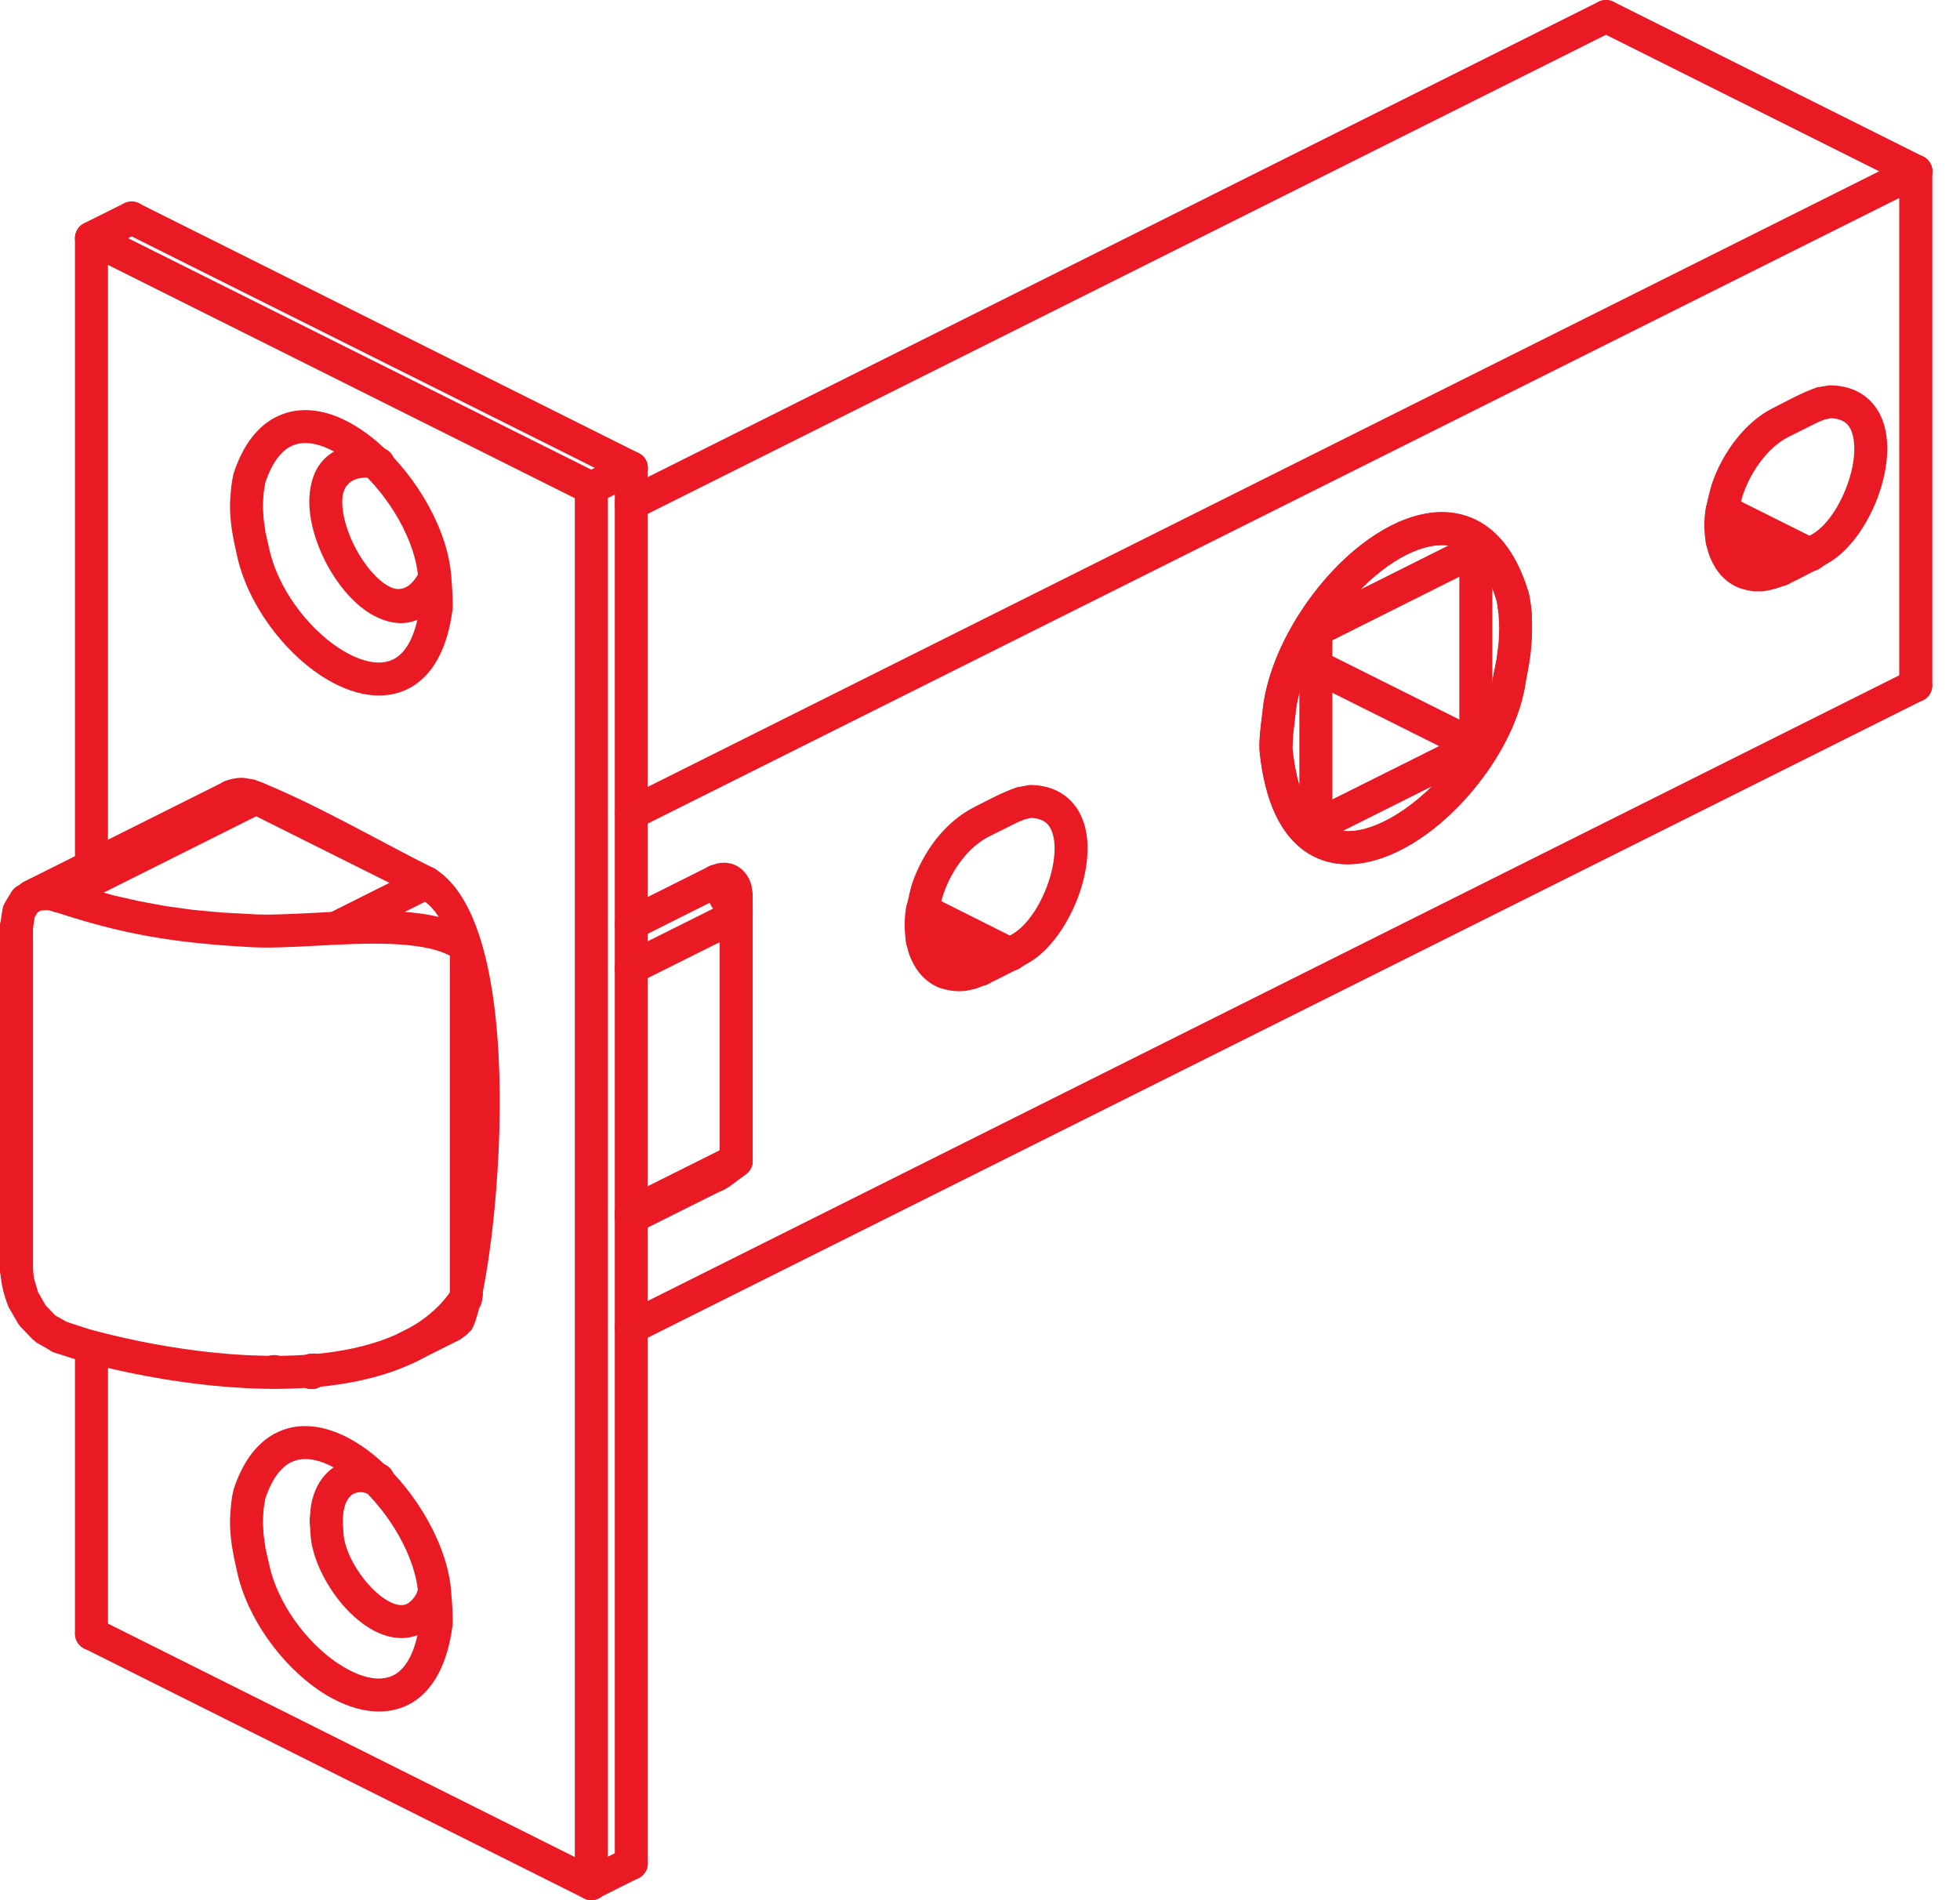<svg width="33" height="32" viewBox="0 0 33 32" fill="none" xmlns="http://www.w3.org/2000/svg">
<g id="Group 48095413">
<path id="Vector" d="M5.775 15.878C5.639 15.945 5.472 15.89 5.404 15.754C5.336 15.618 5.391 15.451 5.528 15.383L7.053 14.619C7.189 14.552 7.356 14.607 7.424 14.743C7.492 14.88 7.436 15.047 7.3 15.114L5.775 15.878Z" fill="#E91A23"/>
<path id="Vector_2" d="M1.126 15.342C0.989 15.41 0.822 15.354 0.755 15.218C0.687 15.082 0.742 14.915 0.878 14.847L4.191 13.19C4.328 13.122 4.495 13.177 4.562 13.313C4.63 13.45 4.575 13.617 4.439 13.684L1.126 15.342Z" fill="#E91A23"/>
<path id="Vector_3" d="M11.817 14.981C11.74 14.849 11.785 14.679 11.918 14.602C12.051 14.525 12.221 14.57 12.297 14.703L12.635 15.284C12.711 15.417 12.666 15.587 12.533 15.664C12.401 15.74 12.231 15.695 12.154 15.562L11.817 14.981Z" fill="#E91A23"/>
<path id="Vector_4" d="M12.219 20.016C12.095 20.105 11.921 20.077 11.831 19.953C11.742 19.829 11.771 19.655 11.894 19.566L12.232 19.323C12.355 19.233 12.53 19.262 12.619 19.386C12.708 19.51 12.68 19.683 12.556 19.773L12.219 20.016Z" fill="#E91A23"/>
<path id="Vector_5" d="M15.403 16.077C15.267 16.009 15.212 15.842 15.28 15.706C15.348 15.57 15.515 15.514 15.651 15.582L16.64 16.078C16.776 16.146 16.831 16.313 16.764 16.449C16.696 16.585 16.529 16.64 16.392 16.573L15.403 16.077Z" fill="#E91A23"/>
<path id="Vector_6" d="M15.406 15.573C15.27 15.505 15.214 15.338 15.282 15.202C15.35 15.066 15.517 15.01 15.653 15.078L17.145 15.826C17.282 15.894 17.337 16.061 17.269 16.197C17.201 16.333 17.034 16.388 16.898 16.32L15.406 15.573Z" fill="#E91A23"/>
<path id="Vector_7" d="M28.87 9.345C28.733 9.278 28.678 9.111 28.746 8.974C28.814 8.838 28.981 8.783 29.117 8.851L30.106 9.346C30.242 9.414 30.297 9.581 30.23 9.717C30.162 9.854 29.995 9.909 29.858 9.841L28.87 9.345Z" fill="#E91A23"/>
<path id="Vector_8" d="M28.871 8.843C28.735 8.775 28.679 8.608 28.747 8.472C28.815 8.335 28.982 8.28 29.118 8.348L30.613 9.095C30.749 9.163 30.805 9.33 30.737 9.466C30.669 9.603 30.502 9.658 30.366 9.59L28.871 8.843Z" fill="#E91A23"/>
<path id="Vector_9" d="M3.767 13.166C3.903 13.098 4.07 13.153 4.138 13.29C4.206 13.426 4.151 13.593 4.015 13.661L0.656 15.34C0.52 15.408 0.353 15.352 0.285 15.216C0.217 15.079 0.272 14.912 0.409 14.845L3.767 13.166Z" fill="#E91A23"/>
<path id="Vector_10" d="M6.966 22.949C6.829 23.017 6.662 22.961 6.593 22.824C6.525 22.687 6.581 22.519 6.718 22.451L7.48 22.071C7.617 22.003 7.784 22.059 7.852 22.196C7.92 22.333 7.864 22.501 7.727 22.569L6.966 22.949Z" fill="#E91A23"/>
<path id="Vector_11" d="M12.291 19.975C12.168 20.067 11.994 20.041 11.903 19.918C11.812 19.796 11.838 19.62 11.961 19.53L12.231 19.329C12.354 19.238 12.528 19.264 12.619 19.387C12.71 19.509 12.684 19.683 12.562 19.774L12.291 19.975Z" fill="#E91A23"/>
<path id="Vector_12" d="M3.872 8.498C3.882 8.309 3.89 8.159 3.933 7.973C4.1 7.464 4.362 7.157 4.672 7.01L4.689 7.003C4.963 6.877 5.264 6.881 5.564 6.976C5.842 7.066 6.124 7.241 6.381 7.466C7.02 8.026 7.552 8.941 7.598 9.722C7.616 9.914 7.622 10.037 7.623 10.23L7.616 10.291C7.532 10.901 7.314 11.292 7.022 11.507L7.013 11.514C6.775 11.685 6.498 11.739 6.209 11.701C5.942 11.666 5.664 11.549 5.4 11.376C4.754 10.95 4.156 10.149 3.986 9.335C3.919 9.043 3.872 8.8 3.872 8.498ZM4.438 8.308L4.426 8.513L4.438 8.733L4.471 8.968L4.528 9.219C4.667 9.891 5.165 10.557 5.704 10.913C5.901 11.042 6.099 11.127 6.28 11.151C6.432 11.171 6.572 11.146 6.686 11.065L6.694 11.059C6.869 10.93 7.005 10.662 7.066 10.219V9.992L7.043 9.755C7.005 9.118 6.558 8.358 6.017 7.883C5.813 7.706 5.598 7.57 5.394 7.504C5.223 7.449 5.06 7.443 4.921 7.505L4.908 7.511C4.736 7.592 4.582 7.788 4.467 8.127L4.438 8.308Z" fill="#E91A23"/>
<path id="Vector_13" d="M3.872 25.607C3.882 25.418 3.889 25.269 3.933 25.083C4.1 24.574 4.361 24.267 4.67 24.12C4.948 23.987 5.256 23.988 5.563 24.087C5.841 24.176 6.122 24.349 6.381 24.576C7.02 25.135 7.552 26.049 7.598 26.829C7.615 27.022 7.622 27.146 7.623 27.339L7.616 27.399C7.532 28.011 7.313 28.402 7.022 28.618C6.783 28.793 6.502 28.849 6.208 28.811C5.94 28.775 5.661 28.658 5.398 28.485L5.381 28.473C4.742 28.043 4.153 27.248 3.986 26.444C3.92 26.152 3.872 25.91 3.872 25.607ZM4.438 25.416L4.426 25.622L4.438 25.84L4.471 26.078L4.528 26.328C4.665 26.994 5.156 27.655 5.69 28.013L5.705 28.021C5.901 28.151 6.099 28.237 6.28 28.261C6.434 28.281 6.577 28.255 6.693 28.17C6.868 28.04 7.005 27.772 7.066 27.328V27.101L7.043 26.862C7.005 26.225 6.557 25.467 6.016 24.993C5.812 24.815 5.598 24.68 5.393 24.614C5.218 24.558 5.05 24.554 4.909 24.621C4.735 24.703 4.581 24.898 4.467 25.237L4.438 25.416Z" fill="#E91A23"/>
<path id="Vector_14" d="M10.234 31.722C10.234 31.875 10.11 32 9.956 32C9.803 32 9.678 31.875 9.678 31.722V8.222C9.678 8.069 9.803 7.944 9.956 7.944C10.11 7.944 10.234 8.069 10.234 8.222V31.722Z" fill="#E91A23"/>
<path id="Vector_15" d="M1.417 27.76C1.281 27.692 1.226 27.525 1.293 27.389C1.361 27.252 1.528 27.197 1.664 27.265L10.08 31.474C10.216 31.542 10.271 31.709 10.204 31.845C10.136 31.982 9.969 32.037 9.832 31.969L1.417 27.76Z" fill="#E91A23"/>
<path id="Vector_16" d="M1.262 4.013C1.262 3.859 1.387 3.734 1.54 3.734C1.693 3.734 1.818 3.859 1.818 4.013V14.589C1.818 14.742 1.693 14.867 1.54 14.867C1.387 14.867 1.262 14.742 1.262 14.589V4.013Z" fill="#E91A23"/>
<path id="Vector_17" d="M1.262 22.692C1.262 22.539 1.387 22.414 1.54 22.414C1.693 22.414 1.818 22.539 1.818 22.692V27.512C1.818 27.666 1.693 27.791 1.54 27.791C1.387 27.791 1.262 27.666 1.262 27.512V22.692Z" fill="#E91A23"/>
<path id="Vector_18" d="M10.081 7.972C10.217 8.04 10.272 8.207 10.204 8.343C10.136 8.48 9.97 8.534 9.833 8.467L1.417 4.26C1.281 4.192 1.226 4.025 1.293 3.889C1.361 3.753 1.528 3.697 1.664 3.765L10.081 7.972Z" fill="#E91A23"/>
<path id="Vector_19" d="M7.302 14.622C7.438 14.69 7.493 14.856 7.425 14.993C7.357 15.129 7.191 15.184 7.054 15.116L4.216 13.698L4.114 13.659L4.063 13.653L3.994 13.669C3.852 13.726 3.69 13.657 3.633 13.515C3.576 13.373 3.645 13.211 3.787 13.154C3.871 13.121 3.922 13.114 4.012 13.1L4.095 13.098L4.284 13.129C5.227 13.489 6.372 14.157 7.302 14.622Z" fill="#E91A23"/>
<path id="Vector_20" d="M7.747 22.555C7.615 22.633 7.445 22.59 7.366 22.459C7.288 22.327 7.331 22.156 7.462 22.078L7.517 22.032L7.544 21.984L7.566 21.908L7.574 21.794V16.033L7.565 15.902L7.535 15.764L7.482 15.62L7.415 15.486L7.333 15.362L7.241 15.257L7.146 15.175L7.033 15.104C6.903 15.024 6.863 14.853 6.942 14.723C7.022 14.592 7.194 14.553 7.324 14.633C9.048 15.698 8.302 21.887 7.935 22.399L7.852 22.482L7.747 22.555Z" fill="#E91A23"/>
<path id="Vector_21" d="M4.479 23.345C4.343 23.274 4.29 23.107 4.36 22.971C4.407 22.88 4.499 22.826 4.595 22.821L4.621 22.82C4.774 22.82 4.899 22.945 4.899 23.098V23.106C4.898 23.148 4.888 23.192 4.868 23.233C4.798 23.369 4.63 23.422 4.494 23.352L4.479 23.345Z" fill="#E91A23"/>
<path id="Vector_22" d="M10.08 31.964C9.944 32.032 9.777 31.977 9.709 31.84C9.641 31.704 9.696 31.537 9.832 31.469L10.507 31.132C10.643 31.064 10.81 31.119 10.878 31.256C10.945 31.392 10.89 31.559 10.754 31.627L10.08 31.964Z" fill="#E91A23"/>
<path id="Vector_23" d="M10.08 8.464C9.944 8.532 9.777 8.477 9.709 8.341C9.641 8.205 9.696 8.038 9.832 7.97L10.507 7.633C10.643 7.565 10.81 7.62 10.878 7.756C10.945 7.892 10.89 8.059 10.754 8.127L10.08 8.464Z" fill="#E91A23"/>
<path id="Vector_24" d="M10.907 31.38C10.907 31.533 10.782 31.658 10.629 31.658C10.475 31.658 10.351 31.533 10.351 31.38V7.881C10.351 7.728 10.475 7.603 10.629 7.603C10.782 7.603 10.907 7.728 10.907 7.881V31.38Z" fill="#E91A23"/>
<path id="Vector_25" d="M1.666 4.256C1.529 4.324 1.361 4.269 1.293 4.131C1.225 3.995 1.281 3.827 1.418 3.759L2.093 3.422C2.23 3.355 2.397 3.41 2.465 3.547C2.533 3.684 2.477 3.852 2.34 3.92L1.666 4.256Z" fill="#E91A23"/>
<path id="Vector_26" d="M10.754 7.631C10.89 7.698 10.946 7.865 10.878 8.002C10.81 8.138 10.643 8.193 10.506 8.125L2.091 3.918C1.955 3.85 1.899 3.683 1.968 3.547C2.036 3.411 2.203 3.356 2.339 3.424L10.754 7.631Z" fill="#E91A23"/>
<path id="Vector_27" d="M6.459 7.549C6.604 7.598 6.681 7.756 6.632 7.901C6.583 8.046 6.425 8.124 6.28 8.074L6.186 8.043C5.898 8.037 5.777 8.192 5.764 8.4C5.75 8.65 5.843 8.964 5.995 9.247C6.146 9.528 6.35 9.77 6.554 9.878C6.717 9.964 6.895 9.927 7.041 9.667L7.05 9.636C7.089 9.488 7.242 9.4 7.39 9.439C7.537 9.479 7.626 9.631 7.586 9.78L7.547 9.898C7.21 10.537 6.743 10.604 6.296 10.369C5.991 10.207 5.706 9.88 5.507 9.51C5.31 9.143 5.189 8.721 5.21 8.367C5.242 7.838 5.539 7.45 6.245 7.489L6.327 7.504L6.459 7.549Z" fill="#E91A23"/>
<path id="Vector_28" d="M1.142 22.272C1.275 22.347 1.322 22.517 1.247 22.65C1.171 22.783 1.002 22.83 0.869 22.754L0.619 22.612L0.548 22.554L0.342 22.339L0.302 22.285L0.143 22.009C0.054 21.775 0.025 21.645 0.002 21.405C-0.012 21.252 0.1 21.117 0.252 21.102C0.404 21.088 0.54 21.2 0.554 21.352L0.57 21.521L0.64 21.758L0.769 21.983L0.928 22.15L1.142 22.272Z" fill="#E91A23"/>
<path id="Vector_29" d="M0 15.606C0 15.453 0.125 15.328 0.278 15.328C0.431 15.328 0.556 15.453 0.556 15.606V21.379C0.556 21.532 0.431 21.657 0.278 21.657C0.125 21.657 0 21.532 0 21.379V15.606Z" fill="#E91A23"/>
<path id="Vector_30" d="M0.553 15.648C0.53 15.799 0.389 15.904 0.237 15.881C0.085 15.859 -0.019 15.717 0.003 15.565L0.042 15.311C0.048 15.272 0.062 15.235 0.082 15.203L0.189 15.023C0.214 14.98 0.248 14.948 0.287 14.925L0.464 14.821C0.508 14.795 0.556 14.782 0.603 14.782L0.819 14.771L0.9 14.779C1.107 14.83 1.282 14.891 1.486 14.959L1.914 15.079L2.343 15.176L2.789 15.259L3.256 15.323L3.717 15.366L4.21 15.393C4.495 15.414 4.879 15.394 5.289 15.373C6.232 15.323 7.316 15.265 7.946 15.667C7.977 15.687 8.002 15.711 8.022 15.739L8.063 15.795C8.087 15.83 8.103 15.868 8.11 15.907L8.123 15.971C8.154 16.12 8.057 16.268 7.907 16.298C7.763 16.327 7.621 16.238 7.584 16.098C7.084 15.833 6.141 15.883 5.318 15.927C4.886 15.95 4.482 15.97 4.168 15.947C2.967 15.88 2.074 15.74 0.93 15.358L0.806 15.327L0.688 15.333L0.631 15.367L0.583 15.447L0.553 15.648Z" fill="#E91A23"/>
<path id="Vector_31" d="M7.579 21.751C7.605 21.6 7.749 21.499 7.9 21.525C8.051 21.551 8.152 21.696 8.126 21.846L8.114 21.916C8.106 21.959 8.089 21.998 8.065 22.031C7.528 22.833 6.588 23.21 5.538 23.337C4.082 23.513 2.397 23.208 1.338 22.914L0.918 22.778C0.772 22.731 0.693 22.574 0.74 22.428C0.787 22.282 0.944 22.203 1.09 22.25L1.498 22.383C2.508 22.662 4.104 22.95 5.472 22.785C6.356 22.678 7.14 22.379 7.577 21.761L7.579 21.751Z" fill="#E91A23"/>
<path id="Vector_32" d="M32.383 2.638C32.519 2.706 32.574 2.873 32.506 3.009C32.438 3.146 32.271 3.201 32.135 3.133L26.916 0.524C26.78 0.456 26.725 0.289 26.793 0.153C26.86 0.016 27.027 -0.039 27.164 0.029L32.383 2.638Z" fill="#E91A23"/>
<path id="Vector_33" d="M32.134 2.637C32.27 2.57 32.437 2.625 32.505 2.761C32.573 2.897 32.518 3.064 32.382 3.132L10.753 13.946C10.617 14.014 10.45 13.959 10.382 13.822C10.315 13.686 10.369 13.519 10.506 13.451L32.134 2.637Z" fill="#E91A23"/>
<path id="Vector_34" d="M26.915 0.029C27.051 -0.039 27.218 0.016 27.286 0.153C27.354 0.289 27.299 0.456 27.163 0.524L10.751 8.731C10.614 8.798 10.447 8.743 10.38 8.607C10.312 8.471 10.367 8.304 10.503 8.236L26.915 0.029Z" fill="#E91A23"/>
<path id="Vector_35" d="M12.118 15.109C11.986 15.139 11.847 15.066 11.799 14.936C11.745 14.793 11.818 14.632 11.961 14.579L12.074 14.541C12.232 14.508 12.364 14.543 12.467 14.622C12.562 14.694 12.624 14.8 12.655 14.922L12.672 15.062C12.682 15.215 12.568 15.348 12.415 15.359C12.265 15.369 12.133 15.258 12.118 15.109Z" fill="#E91A23"/>
<path id="Vector_36" d="M11.934 14.591C12.071 14.523 12.238 14.579 12.305 14.715C12.374 14.851 12.318 15.018 12.182 15.086L10.751 15.803C10.614 15.871 10.447 15.815 10.38 15.679C10.312 15.543 10.367 15.376 10.503 15.308L11.934 14.591Z" fill="#E91A23"/>
<path id="Vector_37" d="M32.534 11.543C32.534 11.697 32.409 11.821 32.256 11.821C32.103 11.821 31.977 11.697 31.977 11.543V2.886C31.977 2.733 32.103 2.608 32.256 2.608C32.409 2.608 32.534 2.733 32.534 2.886V11.543Z" fill="#E91A23"/>
<path id="Vector_38" d="M10.751 22.605C10.614 22.673 10.447 22.618 10.38 22.481C10.312 22.345 10.367 22.178 10.503 22.11L32.13 11.296C32.267 11.228 32.434 11.284 32.502 11.42C32.57 11.556 32.514 11.723 32.378 11.791L10.751 22.605Z" fill="#E91A23"/>
<path id="Vector_39" d="M10.752 20.749C10.615 20.817 10.447 20.762 10.38 20.625C10.312 20.488 10.367 20.32 10.505 20.253L11.936 19.537C12.073 19.469 12.24 19.525 12.308 19.662C12.376 19.799 12.32 19.967 12.183 20.035L10.752 20.749Z" fill="#E91A23"/>
<path id="Vector_40" d="M11.967 19.516C12.063 19.45 12.194 19.449 12.293 19.522C12.415 19.613 12.439 19.788 12.348 19.91C12.325 19.941 12.299 19.964 12.271 19.982L12.206 20.023C12.076 20.103 11.904 20.064 11.823 19.933C11.742 19.803 11.782 19.631 11.913 19.551L11.967 19.516Z" fill="#E91A23"/>
<path id="Vector_41" d="M25.246 10.582L25.235 10.346L25.204 10.13C25.062 9.657 24.856 9.382 24.619 9.26C24.429 9.162 24.204 9.159 23.97 9.228C23.707 9.304 23.43 9.468 23.166 9.689C22.467 10.274 21.876 11.236 21.808 12.066L21.773 12.36L21.761 12.595C21.83 13.295 22.029 13.698 22.291 13.88L22.303 13.889C22.459 13.992 22.65 14.019 22.852 13.987C23.088 13.95 23.346 13.834 23.599 13.665C24.349 13.164 25.034 12.221 25.143 11.388L25.2 11.101L25.235 10.82L25.246 10.582ZM25.788 10.306C25.81 10.758 25.781 11.025 25.691 11.467C25.559 12.451 24.769 13.55 23.907 14.126C23.591 14.338 23.258 14.484 22.939 14.535C22.6 14.589 22.273 14.537 21.992 14.349L21.973 14.337C21.582 14.065 21.295 13.527 21.208 12.637C21.199 12.435 21.231 12.211 21.256 12.011C21.339 11.037 22.014 9.93 22.81 9.263C23.13 8.996 23.475 8.794 23.815 8.696C24.183 8.588 24.546 8.599 24.873 8.767C25.241 8.956 25.547 9.343 25.737 9.98C25.762 10.08 25.778 10.204 25.788 10.306Z" fill="#E91A23"/>
<path id="Vector_42" d="M29.881 9.328L30.346 9.095L30.509 8.998C30.781 8.842 31.027 8.442 31.147 8.028C31.205 7.831 31.231 7.633 31.216 7.461C31.204 7.32 31.164 7.203 31.09 7.134C31.035 7.082 30.948 7.048 30.829 7.043L30.723 7.064L30.599 7.115L30.108 7.36C29.948 7.442 29.8 7.574 29.675 7.73C29.531 7.91 29.418 8.122 29.348 8.325L29.294 8.513L29.261 8.694C29.239 8.849 29.248 9.037 29.309 9.186C29.345 9.275 29.402 9.349 29.481 9.384L29.556 9.403H29.646L29.746 9.383L29.881 9.328ZM30.612 9.581C30.297 9.739 30.023 9.917 29.672 9.959H29.525C29.443 9.947 29.37 9.929 29.291 9.905C29.046 9.81 28.888 9.619 28.796 9.396C28.695 9.148 28.677 8.853 28.711 8.617C28.747 8.436 28.77 8.328 28.822 8.148C28.912 7.886 29.056 7.614 29.241 7.384C29.41 7.171 29.619 6.987 29.861 6.866C30.103 6.745 30.338 6.611 30.594 6.523L30.8 6.489C31.087 6.489 31.307 6.58 31.468 6.73C31.652 6.903 31.747 7.143 31.77 7.413C31.791 7.651 31.756 7.92 31.679 8.183C31.523 8.72 31.18 9.255 30.785 9.48L30.612 9.581Z" fill="#E91A23"/>
<path id="Vector_43" d="M16.408 16.064L16.884 15.826L17.042 15.733C17.315 15.575 17.561 15.178 17.681 14.765C17.739 14.566 17.766 14.367 17.752 14.195C17.739 14.054 17.698 13.936 17.624 13.866C17.568 13.814 17.481 13.779 17.363 13.774L17.259 13.796L17.145 13.842L16.646 14.09C16.479 14.178 16.329 14.31 16.206 14.465C16.064 14.643 15.954 14.852 15.882 15.062L15.828 15.244L15.796 15.421C15.777 15.582 15.784 15.771 15.845 15.921L15.851 15.938C15.886 16.016 15.941 16.082 16.018 16.117L16.093 16.136L16.177 16.137L16.283 16.114L16.408 16.064ZM17.147 16.313C16.904 16.435 16.675 16.564 16.418 16.653L16.266 16.686C16.084 16.702 15.992 16.686 15.82 16.637C15.586 16.542 15.433 16.364 15.342 16.155L15.33 16.13C15.23 15.883 15.216 15.592 15.245 15.353C15.285 15.176 15.306 15.059 15.356 14.881C15.448 14.615 15.589 14.348 15.771 14.118C15.941 13.907 16.149 13.723 16.391 13.598C16.638 13.474 16.864 13.347 17.125 13.257L17.336 13.219C17.623 13.22 17.843 13.311 18.004 13.462C18.187 13.634 18.282 13.876 18.306 14.147C18.326 14.387 18.291 14.657 18.214 14.92C18.056 15.457 17.714 15.989 17.32 16.214L17.147 16.313Z" fill="#E91A23"/>
<path id="Vector_44" d="M12.27 15.17C12.407 15.102 12.574 15.158 12.642 15.295C12.71 15.432 12.654 15.599 12.518 15.667L10.749 16.55C10.613 16.618 10.445 16.562 10.377 16.425C10.31 16.288 10.366 16.121 10.502 16.053L12.27 15.17Z" fill="#E91A23"/>
<path id="Vector_45" d="M12.673 19.542C12.673 19.696 12.547 19.82 12.394 19.82C12.241 19.82 12.116 19.696 12.116 19.542V15.418C12.116 15.265 12.241 15.141 12.394 15.141C12.547 15.141 12.673 15.265 12.673 15.418V19.542Z" fill="#E91A23"/>
<path id="Vector_46" d="M10.75 20.675C10.613 20.743 10.445 20.687 10.377 20.55C10.31 20.413 10.365 20.246 10.502 20.178L12.271 19.294C12.408 19.227 12.575 19.282 12.643 19.419C12.711 19.556 12.655 19.724 12.518 19.791L10.75 20.675Z" fill="#E91A23"/>
<path id="Vector_47" d="M12.116 15.082C12.116 14.929 12.241 14.804 12.394 14.804C12.547 14.804 12.673 14.929 12.673 15.082V15.419C12.673 15.573 12.547 15.698 12.394 15.698C12.241 15.698 12.116 15.573 12.116 15.419V15.082Z" fill="#E91A23"/>
<path id="Vector_48" d="M5.215 25.632C5.206 25.479 5.321 25.346 5.474 25.337C5.627 25.327 5.76 25.442 5.77 25.595L5.782 25.809C5.795 26.089 5.99 26.457 6.242 26.725C6.354 26.842 6.476 26.937 6.593 26.99C6.68 27.029 6.764 27.043 6.83 27.019C6.893 26.997 6.954 26.939 7.012 26.839L7.051 26.725C7.101 26.58 7.259 26.503 7.404 26.552C7.549 26.602 7.627 26.761 7.577 26.906L7.513 27.076C7.381 27.323 7.21 27.471 7.02 27.54C6.807 27.617 6.582 27.592 6.367 27.496C6.182 27.413 6 27.273 5.841 27.105C5.505 26.75 5.247 26.239 5.228 25.83L5.215 25.632Z" fill="#E91A23"/>
<path id="Vector_49" d="M6.465 24.657C6.608 24.711 6.68 24.873 6.625 25.016C6.571 25.159 6.409 25.23 6.267 25.176L6.117 25.132C6.043 25.122 5.979 25.137 5.932 25.168C5.881 25.204 5.837 25.266 5.81 25.345L5.782 25.456L5.77 25.633C5.759 25.786 5.625 25.9 5.473 25.89C5.32 25.88 5.205 25.746 5.215 25.593L5.23 25.402C5.24 25.323 5.257 25.247 5.28 25.179L5.284 25.165C5.351 24.971 5.467 24.813 5.62 24.709C5.779 24.602 5.972 24.554 6.188 24.582C6.247 24.59 6.309 24.604 6.373 24.624L6.465 24.657Z" fill="#E91A23"/>
<path id="Vector_50" d="M5.547 23.179C5.502 23.325 5.347 23.407 5.201 23.363C5.055 23.319 4.972 23.164 5.017 23.018L5.025 22.991C5.069 22.845 5.224 22.762 5.371 22.806C5.517 22.851 5.599 23.006 5.555 23.152L5.547 23.179Z" fill="#E91A23"/>
<path id="Vector_51" d="M5.513 23.193C5.47 23.34 5.315 23.424 5.169 23.381C5.022 23.338 4.938 23.183 4.981 23.037L4.993 22.995C5.036 22.849 5.191 22.765 5.337 22.807C5.484 22.85 5.568 23.005 5.525 23.152L5.513 23.193Z" fill="#E91A23"/>
<path id="Vector_52" d="M4.967 23.134C4.936 22.984 5.032 22.836 5.181 22.805C5.331 22.773 5.479 22.869 5.51 23.019L5.518 23.057C5.55 23.207 5.454 23.355 5.304 23.386C5.155 23.417 5.007 23.322 4.975 23.172L4.967 23.134Z" fill="#E91A23"/>
<path id="Vector_53" d="M5.165 22.846C5.305 22.782 5.469 22.843 5.533 22.982C5.598 23.121 5.537 23.286 5.398 23.35L5.363 23.366C5.224 23.43 5.059 23.369 4.995 23.23C4.931 23.091 4.992 22.926 5.131 22.862L5.165 22.846Z" fill="#E91A23"/>
<path id="Vector_54" d="M25.243 10.579L25.232 10.345L25.202 10.13C25.06 9.657 24.853 9.38 24.617 9.258C24.426 9.16 24.202 9.157 23.967 9.226C23.705 9.302 23.427 9.466 23.163 9.688C22.466 10.273 21.875 11.235 21.806 12.066L21.771 12.359L21.758 12.592C21.828 13.293 22.025 13.696 22.287 13.878C22.446 13.988 22.641 14.017 22.85 13.985C23.086 13.947 23.343 13.831 23.596 13.663C24.347 13.161 25.034 12.218 25.14 11.386L25.198 11.099L25.233 10.819L25.243 10.579ZM25.786 10.306C25.806 10.759 25.779 11.025 25.688 11.47C25.556 12.451 24.766 13.549 23.905 14.124C23.589 14.335 23.256 14.481 22.936 14.532C22.59 14.588 22.257 14.532 21.972 14.334C21.579 14.063 21.292 13.525 21.205 12.634C21.197 12.436 21.229 12.209 21.253 12.012C21.336 11.039 22.011 9.93 22.808 9.262C23.127 8.994 23.473 8.793 23.812 8.694C24.18 8.586 24.544 8.597 24.871 8.765C25.24 8.956 25.548 9.345 25.738 9.985C25.76 10.082 25.777 10.206 25.786 10.306Z" fill="#E91A23"/>
<path id="Vector_55" d="M22.433 13.462L24.57 12.394V9.713L22.433 10.783V13.462ZM24.972 12.811L22.303 14.146C22.261 14.173 22.209 14.188 22.155 14.188C22.002 14.188 21.877 14.064 21.877 13.91V10.613C21.879 10.512 21.935 10.414 22.031 10.366L24.699 9.03C24.743 9.003 24.794 8.987 24.848 8.987C25.001 8.987 25.126 9.112 25.126 9.265V12.564C25.124 12.665 25.068 12.763 24.972 12.811Z" fill="#E91A23"/>
<path id="Vector_56" d="M24.971 12.317C25.107 12.384 25.162 12.552 25.095 12.688C25.027 12.824 24.86 12.879 24.723 12.811L22.031 11.466C21.894 11.398 21.839 11.231 21.907 11.095C21.975 10.958 22.142 10.903 22.278 10.971L24.971 12.317Z" fill="#E91A23"/>
</g>
</svg>
